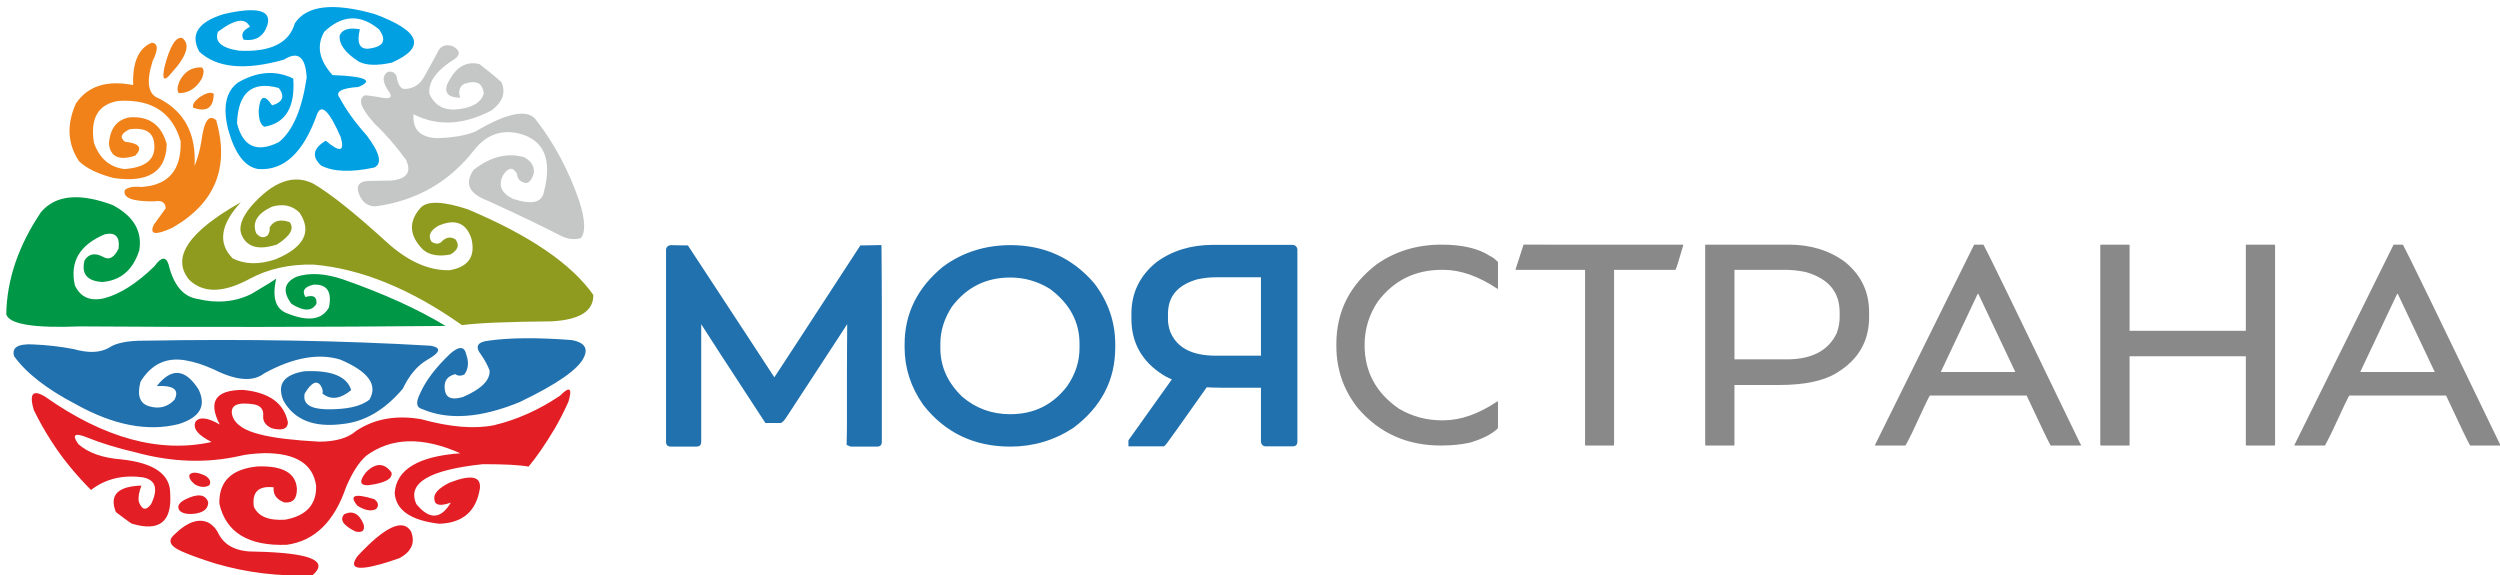 <?xml version="1.0" encoding="UTF-8" standalone="no"?>
<!-- Creator: CorelDRAW -->

<svg
   xml:space="preserve"
   width="200"
   height="46"
   version="1.1"
   style="clip-rule:evenodd;fill-rule:evenodd;image-rendering:optimizeQuality;shape-rendering:geometricPrecision;text-rendering:geometricPrecision"
   viewBox="0 0 5291.667 1217.083"
   id="svg20"
   sodipodi:docname="logo.svg"
   inkscape:version="1.4 (86a8ad7, 2024-10-11)"
   xmlns:inkscape="http://www.inkscape.org/namespaces/inkscape"
   xmlns:sodipodi="http://sodipodi.sourceforge.net/DTD/sodipodi-0.dtd"
   xmlns="http://www.w3.org/2000/svg"
   xmlns:svg="http://www.w3.org/2000/svg"><sodipodi:namedview
   id="namedview20"
   pagecolor="#ffffff"
   bordercolor="#000000"
   borderopacity="0.25"
   inkscape:showpageshadow="2"
   inkscape:pageopacity="0.0"
   inkscape:pagecheckerboard="0"
   inkscape:deskcolor="#d1d1d1"
   inkscape:document-units="mm"
   inkscape:zoom="5.7516402"
   inkscape:cx="92.930013"
   inkscape:cy="51.202785"
   inkscape:window-width="1920"
   inkscape:window-height="1009"
   inkscape:window-x="-8"
   inkscape:window-y="-8"
   inkscape:window-maximized="1"
   inkscape:current-layer="Слой_x0020_1" />
 <defs
   id="defs1">
  <style
   type="text/css"
   id="style1">
   <![CDATA[
    .fil4 {fill:#C5C6C6}
    .fil5 {fill:#F08219}
    .fil7 {fill:#EF7F1A}
    .fil0 {fill:#E31E24}
    .fil3 {fill:#8F9B1F}
    .fil1 {fill:#2171AE}
    .fil6 {fill:#00A0E3}
    .fil2 {fill:#009846}
    .fil8 {fill:#898989;fill-rule:nonzero}
    .fil9 {fill:#2171AE;fill-rule:nonzero}
   ]]>
  </style>
 </defs>
 <g
   id="Слой_x0020_1"
   inkscape:label="Слой 1"
   inkscape:groupmode="layer">
  <g
   id="_1422856537200"
   transform="matrix(0.213,0,0,0.211,-509.789,-1600.475)">
   <g
   id="g10">
    <path
   class="fil0"
   d="m 4536.5,13238.89 c -147.63,-46.22 -262.25,-88.14 -343.87,-125.75 -107.85,-49.36 -132.58,-102.17 -74.16,-158.4 137.23,-137.42 256.44,-177.48 357.61,-120.18 40.45,26.84 70.74,62.99 90.88,108.46 62.33,120.29 185.45,178.92 369.33,175.88 541.56,12.17 729.33,91.03 563.29,236.57 -330.25,14.29 -651.27,-24.58 -963.08,-116.58 z"
   id="path1" />
    <path
   class="fil0"
   d="m 6361.42,13184.85 c -76.4,26.89 -136.6,46.46 -180.58,58.72 -243.31,68.79 -322.04,42.86 -236.19,-77.77 275.38,-299.82 453.21,-382.88 533.5,-249.16 43.67,113.35 4.77,202.75 -116.73,268.21 z"
   id="path2" />
    <path
   class="fil0"
   d="m 3699.92,12837.07 c -45,-30.92 -96.73,-69.47 -155.18,-115.64 -66.83,-169.63 17.9,-257.96 254.22,-265 -24.64,63.54 -33.44,117.28 -26.38,161.22 31.4,85.67 72.44,93.49 123.11,23.45 71.73,-151.85 45.35,-240.77 -79.14,-266.75 -200.82,-28.68 -373.77,13.33 -518.85,126.05 -156.05,-158.71 -285.84,-319.61 -389.4,-482.69 -68.91,-107.35 -128.86,-214.56 -179.85,-321.65 -46.39,-162.1 -8.87,-206.13 112.54,-132.09 587.19,417.96 1138.93,569.65 1655.18,455.09 -138.2,-69.84 -191.02,-138.38 -158.44,-205.63 41.12,-49.09 120.91,-38.98 239.35,30.34 -118.6,-230.17 -42.19,-345.92 229.23,-347.22 261.43,24.26 410.87,133.26 448.35,326.99 -3.85,65.4 -57.79,84.51 -161.81,57.31 -58.21,-27.33 -86.31,-66.66 -84.28,-117.99 7.53,-67.86 -22.8,-108.32 -91.02,-121.36 -169.45,-26.51 -241.36,10.57 -215.74,111.25 25.53,88.72 119.92,152.77 283.16,192.15 131.39,33.55 324.66,57.14 579.82,70.79 164.84,-0.35 287.32,-36.31 367.45,-107.87 180.25,-121.3 394.88,-160.63 643.87,-117.99 291.83,81 534.62,101.14 728.39,60.4 227.26,-55.09 444.68,-153.18 652.26,-294.28 97.97,-99.96 126.42,-80.24 85.39,59.18 -43.47,97.69 -89.45,188.57 -137.98,272.66 -95.2,159.8 -181.3,285.85 -258.3,378.16 -85.56,-16.3 -236.77,-24.42 -453.62,-24.37 -535.72,56.71 -756.18,190.2 -661.37,400.47 128.87,158.96 243.15,153.9 342.82,-15.17 -105.7,38.74 -160.31,27.62 -163.83,-33.38 -9.86,-55.53 40.7,-111.15 151.7,-166.85 214.88,-84.19 315,-63.97 300.34,60.67 -36.32,227.35 -170.82,344.65 -403.5,351.92 -283.21,-33.17 -430.85,-136.32 -442.93,-309.45 16.79,-234.56 234.22,-367.03 652.27,-397.42 -374.64,-168.32 -686.11,-160.23 -934.41,24.27 -71.69,63.29 -138.43,167.45 -200.22,312.48 -116.62,348.83 -313.11,542.51 -589.48,581.07 -381.42,14.52 -604.92,-123.02 -670.48,-412.6 -5.32,-223.58 121.09,-347.97 379.23,-373.17 249.45,-9.05 379.91,64.77 391.37,221.48 2.13,101.77 -39.33,148.29 -124.39,139.55 -78.65,-29.54 -114.05,-80.1 -106.19,-151.69 -151.4,-17.48 -217.13,47.24 -197.2,194.17 43.13,98.13 147.29,141.61 312.49,130.45 209.32,-39.23 311.46,-152.5 306.42,-339.79 -30.16,-219.62 -202.08,-328.84 -515.76,-327.66 -105.69,4.07 -185.59,13.17 -239.67,27.31 -330.83,75.39 -674.67,64.27 -1031.51,-33.37 -188.04,-44.32 -348.84,-93.87 -482.39,-148.66 -129.94,-53.64 -161.29,-32.4 -94.05,63.71 97.77,88.69 243.4,140.27 436.88,154.72 319.34,36.27 478.11,150.55 476.31,342.83 18.31,285 -109.95,384.87 -384.78,299.6 z"
   id="path3" />
    <path
   class="fil0"
   d="m 4277.68,12345.55 c 26.94,-28.8 79.71,-24.4 158.3,13.19 45.02,31.16 57.33,62.81 36.93,94.97 -42.67,24.27 -91.04,20.76 -145.1,-10.55 -44.31,-38.42 -61.01,-70.96 -50.13,-97.61 z"
   id="path4" />
    <path
   class="fil0"
   d="m 4343.64,12736 c -76.71,12.05 -131.24,3.25 -163.57,-26.39 -30.17,-39.19 -14.34,-76.13 47.5,-110.8 127.88,-65.74 206.15,-57.82 234.79,23.74 0.97,60.81 -38.61,98.62 -118.72,113.45 z"
   id="path5" />
    <path
   class="fil0"
   d="m 6284,12325.68 c 12.85,62.75 -64.08,105.11 -230.82,127.08 -85.99,2.59 -92.91,-41.5 -20.74,-132.26 96.52,-95.37 180.38,-93.64 251.56,5.18 z"
   id="path6" />
    <path
   class="fil0"
   d="m 5944.26,12657.64 c -84.53,-104.13 -28.34,-125.74 168.57,-64.83 41.77,32.46 47.83,65.31 18.16,98.55 -48.41,26.09 -110.66,14.85 -186.73,-33.72 z"
   id="path7" />
    <path
   class="fil0"
   d="m 5814.59,12743.22 c -48.96,54.61 -11.79,112.53 111.51,173.77 68.57,15.21 95.36,-8.99 80.41,-72.62 -43.98,-106.91 -107.95,-140.63 -191.92,-101.15 z"
   id="path8" />
    <path
   class="fil1"
   d="m 3125.49,11086.99 c -129.76,-25.43 -266.87,-41.16 -411.33,-47.2 -145.34,-6.05 -205.59,33.48 -180.75,118.59 119.47,168.58 323.58,329.1 612.31,481.55 375.75,211.5 717.4,277.8 1024.96,198.92 210.16,-66.77 275.34,-182.52 195.55,-347.27 -131.42,-208.72 -269.66,-219.95 -414.71,-33.71 168.47,-8.21 226.92,37.86 175.33,138.23 -69.69,73.33 -153.97,94.69 -252.87,64.05 -92.34,-27.57 -120.44,-109.61 -84.29,-246.11 108.67,-178.72 260.39,-249.52 455.16,-212.42 82.79,14.37 174.95,44.72 276.47,91.03 221.49,112.13 387.82,124.5 498.99,37.1 284.87,-157.23 535.49,-203.31 751.86,-138.24 279.86,118.72 377.64,252.46 293.33,401.22 -82.72,69.8 -228.83,102.39 -438.31,97.77 -159.43,-5.89 -227.98,-58.71 -205.67,-158.46 67.31,-112.55 121.26,-137.28 161.84,-74.17 16.68,33.22 21.18,57.94 13.49,74.17 82.72,68.33 178.25,57.09 286.58,-33.72 -42.73,-138.5 -197.81,-201.43 -465.27,-188.81 -205.35,33.61 -275.03,131.39 -209.04,293.33 107.47,194.5 303.02,273.17 586.65,236.01 220.49,-22.16 420.54,-140.17 600.14,-354.02 64.19,-136.32 145.11,-232.97 242.75,-289.94 131.82,-75.08 143.07,-122.28 33.72,-141.61 -878.51,-51.82 -1824.8,-68.67 -2838.86,-50.58 -168.39,-1.27 -287.52,22.33 -357.38,70.8 -87.9,50.97 -204.78,55.47 -350.65,13.49 z"
   id="path9" />
    <path
   class="fil1"
   d="m 7258.92,11302.58 c -18.85,-50.99 -46.89,-103.68 -84.14,-158.07 -64.83,-82.76 -38.49,-130.35 79.04,-142.77 210.49,-29.67 484.98,-31.36 823.48,-5.09 119.96,23.03 160.36,78.83 121.2,167.37 -50.92,121.1 -264.68,272.66 -641.29,454.69 -387.42,160.72 -711.2,183.66 -971.35,68.84 -55.99,-14.33 -61.94,-66.17 -17.85,-155.51 54.68,-126.89 154.95,-260.31 300.84,-400.27 87.81,-76.84 140.5,-73.44 158.07,10.19 27.02,76.73 21.07,143.02 -17.85,198.86 -34.53,17.98 -65.13,17.12 -91.78,-2.54 -87.85,22.2 -121,81.68 -99.43,178.46 16.36,64.21 74.99,81.21 175.91,50.99 181.68,-78.72 270.06,-167.1 265.15,-265.15 z"
   id="path10" />
   </g>
   <path
   class="fil2"
   d="m 6821.3,10854.85 c -1236.32,11.55 -2446.48,13.09 -3630.49,4.63 -461.16,18.91 -706.23,-21.54 -735.23,-121.34 5.41,-346.87 120.58,-688.76 345.5,-1025.65 144.88,-171.62 382.48,-194.9 712.8,-69.81 207.89,111.84 295.66,263.4 263.31,454.68 -62.88,197.13 -185.66,302.72 -368.36,316.75 -151.68,-9.83 -209.84,-82.73 -174.49,-218.7 42.55,-65.15 103.3,-76.47 182.24,-33.94 60.28,36.57 111.98,8.92 155.1,-82.96 13.83,-118.48 -31.41,-166.24 -135.71,-143.29 -251.39,105.35 -350.92,276.29 -298.57,512.83 55.88,120.01 154.11,162.75 294.69,128.2 155.64,-41.84 321.08,-148.68 496.33,-320.51 66.58,-94.03 113.1,-100.32 139.58,-18.85 50.04,208.52 145.69,324.16 286.94,346.91 194.76,47.42 373.13,31.08 535.1,-49.03 140.56,-84.04 223.28,-135.57 248.16,-154.59 -42.27,187.38 -7.38,303.02 104.69,346.91 209.58,86.76 349.17,67.91 418.78,-56.56 32.91,-158.25 -17.5,-234.93 -151.23,-230.03 -92.51,21.14 -119.65,62.62 -81.43,124.44 79.08,-25.1 115.27,-2.48 108.57,67.88 -45.24,77.24 -127.96,77.24 -248.16,0 -90.82,-123.03 -74.02,-213.53 50.41,-271.5 130.04,-42.89 283.85,-34.09 461.43,26.4 405.39,143.18 745.41,298.89 1020.04,467.13 z"
   id="path11" />
   <path
   class="fil3"
   d="m 4272.36,10391.06 c -178.75,-221.59 -7.3,-480.56 514.34,-776.91 -203.72,222.91 -230.63,410.7 -80.71,563.38 121.54,61.31 263.73,64.12 426.57,8.41 282.89,-119.79 362.63,-274.89 239.23,-465.28 -71.63,-74.35 -163.86,-94.9 -276.69,-61.67 -146.25,69.01 -198.13,157.77 -155.65,266.28 38.05,45.17 76.48,51.71 115.3,19.62 16.5,-27.1 22.26,-52.32 17.29,-75.68 38.31,-69.93 104.59,-88.61 198.87,-56.06 50.44,62.89 9.13,137.64 -123.93,224.24 -177.42,58.98 -293.66,30.02 -348.76,-86.89 -37.34,-78.51 -7.56,-176.61 89.35,-294.31 216.6,-249.94 422.19,-326.55 616.81,-229.84 168.93,98.65 411.04,292.98 726.32,583.01 211.57,196 421.79,291.51 630.67,286.55 186.24,-32.58 258.66,-137.61 217.27,-315.09 -52.03,-161.44 -162.57,-204.69 -331.62,-129.74 -81.24,49.29 -102.84,102.43 -64.8,159.39 34.3,22.58 65.17,24.66 92.63,6.24 45.71,-52.08 94.15,-62.01 145.34,-29.76 42,56.27 25,106.69 -51,151.25 -117.05,22.42 -207.14,6.72 -270.26,-47.11 -140.84,-142.19 -148.92,-283.34 -24.22,-423.43 67.24,-69.31 222.35,-63.84 465.34,16.39 615.63,261.16 1032.06,547.61 1249.25,859.35 3.49,162.24 -135.3,250.72 -416.36,265.42 -440.39,4.18 -736.59,16.8 -888.6,37.87 -511.34,-364.12 -1003.57,-566.6 -1476.67,-607.42 -238.81,-4.65 -449.91,43.05 -633.27,143.12 -261.38,143.14 -462.06,146.04 -602.04,8.67 z"
   id="path12" />
   <path
   class="fil4"
   d="m 7723.43,8792.37 c 179.55,233.78 321.64,503.61 426.28,809.5 58.9,186.1 64.46,310.03 16.69,371.79 -67.07,19.69 -135.45,11.02 -205.15,-26.01 -182.88,-95.36 -425.18,-212.47 -726.93,-351.31 -182.62,-70.43 -227.22,-173.07 -133.8,-307.92 168.53,-132.62 336.51,-174.54 503.95,-125.78 71.8,41.56 102.68,96.54 92.65,164.92 -26.77,80.88 -62.74,109.3 -107.91,85.27 -35.92,-13.54 -55.03,-40.87 -57.33,-81.99 -39.76,-73.11 -85.84,-69.83 -138.26,9.84 -52.59,101.59 -19.99,181.39 97.8,239.4 184.98,61.21 287.27,38.25 306.87,-68.87 83.01,-322.21 4.33,-516.79 -236.06,-583.74 -181.9,-47.32 -333.65,6.25 -455.25,160.69 -247.41,321.91 -574.52,511.02 -981.32,567.35 -80.77,0.43 -136.97,-44.39 -168.62,-134.46 -27.78,-84.96 16.06,-125.41 131.52,-121.34 121.41,-2.19 182.1,-3.28 182.1,-3.28 162.33,-11.32 215.16,-80.19 158.5,-206.6 -106.72,-146.8 -209.01,-265.96 -306.88,-357.46 -145,-159.55 -178.72,-256.84 -101.16,-291.87 38.35,3.43 85.56,9.99 141.64,19.67 96.65,22.26 131.5,8.06 104.53,-42.63 -74.3,-101.91 -80.84,-172.23 -19.62,-210.95 38.07,-8.57 66.41,3.79 85.03,37.07 14.14,92.29 43.47,136.96 87.98,134.03 81.33,-4.2 142.91,-43.17 184.75,-116.92 80.91,-146.01 126.86,-230.61 137.83,-253.81 27.63,-60.94 76.39,-80.72 146.28,-59.35 70.51,36.82 81.38,77.52 32.6,122.09 -190.81,119.84 -277.8,239.62 -261,359.32 52.02,111.72 140,163.06 263.93,154 154.54,-12.95 246.42,-65.22 275.65,-156.85 -8.51,-107.27 -73.02,-140.54 -193.55,-99.81 -47.57,25.93 -61.26,72.5 -41.05,139.74 -115.33,-1.82 -158.34,-46.49 -129.03,-134.03 78.53,-170.75 185.78,-238.57 321.74,-203.48 97.19,75.52 170.11,136.43 218.76,182.72 43.66,104.11 11.09,197.53 -97.7,280.27 -279.6,149.24 -538.64,162.54 -777.1,39.92 -11.11,151.03 65.14,230.88 228.73,239.55 158.68,-3.86 286.73,-25.72 384.15,-65.59 325.48,-193.41 528.06,-231.11 607.76,-113.09 z"
   id="path13" />
   <path
   class="fil5"
   d="m 3521.64,9370.85 c -158.52,-42.25 -273.06,-98.78 -343.64,-169.59 -113.55,-172.72 -123.87,-364.94 -30.98,-576.63 115.97,-175.42 305.81,-237.59 569.53,-186.51 -7.31,-230.22 55.01,-371.91 186.96,-425.06 61.18,9.11 63.83,69.33 7.94,180.65 -68.17,214.34 -47.64,340.71 61.55,379.08 254.26,131.22 372.22,357.33 353.89,678.35 31.73,-82.01 53.96,-163.48 66.68,-244.41 26.57,-209.89 76.14,-281.38 148.74,-214.47 133.76,473.65 -11.56,832.78 -435.96,1077.37 -168.99,79.03 -230.54,69.05 -184.64,-29.93 78.64,-109.73 117.96,-164.59 117.96,-164.59 -1.58,-59.9 -39.19,-83.18 -112.83,-69.84 -219.75,2.41 -317.2,-35.83 -292.36,-114.72 31.39,-27.1 86.1,-37.07 164.13,-29.92 268.62,-16.63 398.56,-169.59 389.8,-458.88 -82.45,-290.24 -289.32,-424.91 -620.6,-404.02 -199.35,34.05 -279.7,173.72 -241.07,418.98 54.83,157.42 155.7,245.53 302.61,264.35 208.39,-14.69 307.55,-94.49 297.49,-239.41 -4.39,-127.61 -86.46,-180.81 -246.2,-159.61 -84.46,41.34 -99.84,82.91 -46.16,124.69 144.05,15.51 178.24,62.06 102.58,139.67 -160.06,53.03 -247.25,13.13 -261.58,-119.72 11.3,-153.32 79.69,-241.44 205.16,-264.35 195.23,-13.93 318.32,75.85 369.29,269.35 -5.78,276.57 -181.88,389.63 -528.29,339.17 z"
   id="path14" />
   <path
   class="fil6"
   d="m 5697.39,8338.1 c 329.75,13.65 415.23,53.56 256.46,119.71 -170.91,11.9 -232.46,48.48 -184.65,109.74 64.18,121.46 153.09,246.15 266.72,374.1 132.9,177.2 158.54,285.27 76.93,324.21 -231.88,49.7 -407.98,43.05 -528.3,-19.95 -96.38,-89.92 -80.99,-173.06 46.17,-249.39 140.48,121.26 190.05,109.62 148.74,-34.92 -114.38,-265.21 -193.02,-341.69 -235.94,-229.45 -134.9,385.17 -329.8,568.06 -584.72,548.68 -131.28,-21.13 -230.45,-152.48 -297.48,-394.05 -56.41,-226.79 -23.93,-384.74 97.45,-473.86 192.26,-112.16 375.2,-125.46 548.81,-39.9 20.56,286.22 -75.18,447.5 -287.23,483.83 -37.98,-20.19 -56.78,-75.06 -56.42,-164.6 13.53,-148.52 57.98,-165.15 133.36,-49.88 106.88,-32.65 129.11,-90.84 66.68,-174.58 -265.83,-73.21 -404.32,44.84 -415.46,354.14 58.44,235.47 196.93,298.65 415.46,189.55 137.57,-111.47 229.9,-327.61 276.97,-648.44 -11.34,-208.81 -86.57,-268.66 -225.68,-179.57 -386.34,110.29 -666.73,83.69 -841.17,-79.8 -94.05,-173.24 -12.34,-299.23 245.13,-378 328.97,-75.3 472.94,-39.09 431.91,108.65 -36.55,115.72 -115.2,165.6 -235.94,149.64 -30.82,-51.35 -10.3,-94.58 61.55,-129.69 -44.55,-94.95 -150.55,-78.32 -318.01,49.88 -35.25,99.52 34.85,162.7 210.3,189.54 312.75,15.43 497.4,-76.02 553.94,-274.34 116.9,-180.92 382.58,-211.64 797.03,-92.17 453.84,171.11 509.59,333.19 167.24,486.22 -145.24,31.77 -254.67,28.44 -328.26,-9.97 -136.34,-88.36 -199.6,-176.48 -189.78,-264.37 27.18,-59.87 93.86,-79.83 200.03,-59.85 -32.03,133.85 -4.68,198.7 82.07,194.53 153.27,-17.13 189.17,-81.97 107.71,-194.53 -184.48,-154.49 -365.7,-146.18 -543.68,24.94 -78.99,139.95 -51.64,284.61 82.06,433.95 z"
   id="path15" />
   <path
   class="fil7"
   d="m 4203.75,7965.66 c 82.92,63.32 47.22,180.7 -107.1,352.16 -72.28,90.37 -95.24,70.52 -68.86,-59.52 52.62,-208.32 111.27,-305.87 175.96,-292.64 z"
   id="path16" />
   <path
   class="fil7"
   d="m 4397.3,8377.18 c -56.34,95.36 -132.14,142.88 -227.39,142.58 -17.86,-24.84 -15.87,-63.64 5.98,-116.39 46.18,-97.56 119.98,-145.09 221.41,-142.57 25.36,17.14 25.36,55.93 0,116.38 z"
   id="path17" />
   <path
   class="fil7"
   d="m 4517.42,8526.14 c -2.41,141.52 -70.42,187.81 -204.01,138.88 -9.17,-29.05 9.53,-62.12 56.1,-99.2 69.82,-48.47 119.12,-61.69 147.91,-39.68 z"
   id="path18" />
   <g
   id="g20">
    <path
   class="fil8"
   d="m 16718.57,10039.28 c 207.24,0 368.42,38.36 483.55,115.12 19.66,7.68 45.57,27.35 77.23,59 v 268.64 h -5.76 c -188.04,-126.64 -366.97,-189.96 -536.78,-189.96 h -15.36 c -264.32,0 -475.39,105.04 -633.69,314.67 -89.22,132.42 -133.84,278.73 -133.84,439.9 0,269.12 114.65,482.12 342.99,639.45 130.48,77.23 272,115.62 424.54,115.62 h 15.36 c 169.81,0 348.74,-63.32 536.78,-189.97 h 5.76 v 268.63 c -56.12,58.05 -149.68,106.51 -281.1,145.84 -84.92,18.71 -180.85,28.3 -286.39,28.3 -337.71,0 -612.12,-124.73 -823.65,-373.69 -143.44,-181.81 -214.92,-390.01 -214.92,-624.1 v -19.67 c 0,-328.12 133.84,-594.84 401.52,-801.11 185.64,-131.44 400.07,-196.67 643.76,-196.67 z m 2394.7,0 c 4.79,0.95 7.19,3.34 7.19,6.71 -45.09,157.82 -71,239.38 -77.24,246.09 h -610.17 v 1755.25 c 0,4.79 -2.4,7.19 -7.21,7.19 h -275.34 c -3.85,0 -5.77,-2.4 -5.77,-7.19 v -1755.25 h -684.06 l -7.19,-2.89 80.11,-249.91 z m 232.17,0 h 822.22 c 218.27,0 404.39,57.55 559.34,172.69 160.22,131.44 240.33,298.37 240.33,501.77 v 54.68 c 0,239.85 -106.99,425.5 -320.44,556.46 -129.52,81.56 -319.98,122.33 -572.29,122.33 h -445.18 v 600.12 c 0,4.79 -1.92,7.19 -5.75,7.19 h -278.23 c -4.79,0 -7.19,-2.4 -7.19,-7.19 v -2001.34 c 0.95,-4.32 3.35,-6.71 7.19,-6.71 z m 283.98,252.8 v 898.01 h 520.97 c 248.49,0 413.98,-88.27 496.5,-265.28 18.7,-56.6 27.81,-106.5 27.81,-150.63 v -56.13 c 0,-204.36 -111.76,-338.67 -335.79,-403.43 -69.55,-14.87 -137.2,-22.54 -203.87,-22.54 z m 2474.34,-252.8 c 28.31,47.49 348.74,712.84 961.33,1995.57 1.92,0 5.27,5.77 10.08,16.8 l -7.2,2.87 h -296.46 c -18.71,-30.7 -98.35,-198.12 -238.9,-501.77 h -961.33 c -3.84,0 -62.36,123.76 -175.56,371.3 -42.23,85.85 -64.77,129.52 -67.64,130.47 h -296.47 l -7.19,-2.87 986.76,-2012.37 z m -57.57,494.57 -366.5,782.87 h 740.67 l -366.98,-782.87 z m 1225.66,-494.57 h 278.23 c 3.83,0.95 5.75,3.34 5.75,6.71 v 857.71 h 1155.13 v -857.71 c 0,-4.32 1.93,-6.71 5.29,-6.71 h 278.71 c 4.32,0.95 6.71,3.34 6.71,6.71 v 2001.34 c 0,4.79 -2.39,7.19 -6.71,7.19 h -278.71 c -3.36,0 -5.29,-2.4 -5.29,-7.19 v -887.95 h -1155.13 v 887.95 c 0,4.79 -1.92,7.19 -5.75,7.19 h -278.23 c -4.79,0 -7.19,-2.4 -7.19,-7.19 v -2001.34 c 0.95,-4.32 3.35,-6.71 7.19,-6.71 z m 3000.1,0 c 28.3,47.49 348.74,712.84 961.33,1995.57 1.92,0 5.27,5.77 10.08,16.8 l -7.21,2.87 h -296.45 c -18.72,-30.7 -98.35,-198.12 -238.9,-501.77 h -961.33 c -3.84,0 -62.37,123.76 -175.57,371.3 -42.22,85.85 -64.76,129.52 -67.63,130.47 h -296.47 l -7.19,-2.87 986.75,-2012.37 z m -57.57,494.57 -366.5,782.87 h 740.67 l -366.98,-782.87 z"
   id="path19" />
    <path
   class="fil9"
   d="m 9063.43,10044.37 100.47,2.04 43.23,0.56 h 22.03 l 12.15,18.7 c 261.09,401.11 464.06,713.41 608.91,936.71 117.39,181 196.72,303.64 238.06,367.94 35.33,-53.97 100.35,-154.18 195.03,-300.57 130.81,-202.25 348.57,-539.78 647.78,-1003.94 l 12.15,-18.84 c 22.64,0 45.13,-0.23 67.78,-0.52 l 138.41,-2.98 v 3.5 h 3.68 l 2.39,353.89 0.85,231.71 v 1384.87 c 0,31.86 -15.95,47.81 -47.81,47.81 h -262.49 l -39.7,-16.99 2.72,-129.29 c 0.36,-22.63 0.54,-47.2 0.54,-73.26 v -500.4 c 0,-60.55 0.41,-154.88 1.14,-279.66 l 1.6,-228.85 -93.93,145.92 c -92.38,143.23 -242.19,374.66 -447.47,691.41 -27.84,44 -49.79,77.71 -65.9,101.33 -20.58,30.15 -36.48,47.08 -48.06,50.9 l -6.26,2.08 h -151.35 l -12.14,-18.7 c -177.57,-273.74 -321.36,-496.4 -432.21,-669.05 -77.62,-120.91 -142.12,-221.94 -193.46,-303.04 v 1179.79 c 0,31.86 -15.95,47.81 -47.81,47.81 h -253.89 c -31.86,0 -47.81,-15.95 -47.81,-47.81 v -1925.88 c 0,-16.42 6.9,-29.61 20.84,-38.85 8.31,-5.51 18.32,-8.5 29.73,-8.5 z m 5383.54,-2.8 h 791.22 c 12.56,0 23.47,4.4 32.45,12.86 l 0.33,0.31 c 7.1,6.82 11.73,15.41 13.92,25.4 l 1.11,5.04 v 1929.63 c 0,31.86 -15.95,47.81 -47.81,47.81 h -267.74 c -15.05,0 -27.09,-5.78 -36.25,-17.39 -6.77,-8.67 -10.17,-18.81 -10.17,-30.42 v -540.3 h -395.82 c -25.6,0 -53.6,-0.52 -84.02,-1.55 -20.58,-0.69 -40.3,-1.59 -59.16,-2.68 -132.61,189.88 -228.73,326.98 -290.01,413.79 -76.58,108.44 -118.27,165.22 -124.6,170.08 l -11.04,8.47 h -352.36 v -60.67 l 431.69,-611.35 c -8.1,-3.25 -16.11,-6.7 -24.03,-10.35 -24.03,-11.14 -47.37,-23.9 -69.84,-38.31 l -0.15,-0.16 c -102.26,-66.28 -179.16,-146.07 -230.66,-239.23 -51.64,-93.38 -77.47,-199.55 -77.47,-318.43 v -52.62 c 0,-103.79 20.66,-198.77 61.98,-284.95 41.15,-85.92 102.62,-162.36 184.3,-229.37 l 1.61,-1.28 c 78.26,-58.15 164.45,-101.8 258.58,-130.87 93.77,-28.95 195.07,-43.46 303.94,-43.46 z m 477.06,1111.58 v -786.52 h -445.67 c -31.03,0 -61.9,1.75 -92.58,5.15 -31.01,3.45 -62.5,8.64 -94.48,15.44 -98.71,28.85 -172.12,72.17 -220.22,129.99 -47.42,56.98 -71.14,129.8 -71.14,218.44 v 55.4 c 0,19.51 1.93,39.54 5.82,60.11 3.96,20.87 10.03,42.92 18.24,66.2 33.48,77.99 86.5,136.4 159.05,175.26 75.39,40.37 172.89,60.53 292.54,60.53 z m -2488.34,-1108.94 c 167.51,0 320.67,31.76 459.39,95.34 138.69,63.56 262.28,158.74 370.68,285.55 l 1.58,1.92 c 69.29,91.84 121.42,188.57 156.26,290.31 34.9,101.87 52.39,208.4 52.39,319.63 v 35.08 c 0,163.03 -34.81,311.97 -104.47,446.69 -69.37,134.19 -173.1,253.64 -311.12,358.17 l -2.08,1.44 c -94.36,62.27 -193.74,109 -297.98,140.12 -104.46,31.19 -213.67,46.79 -327.42,46.79 -179.67,0 -341.75,-34.89 -486.15,-104.58 -144.36,-69.7 -270.39,-174.07 -377.95,-313 l -1.11,-1.59 c -61.47,-88.11 -107.61,-180.05 -138.37,-275.61 -30.93,-96.13 -46.42,-195.64 -46.42,-298.43 v -35.08 c 0,-153.41 32.03,-295.14 95.97,-425.11 63.69,-129.47 158.87,-246.63 285.42,-351.43 l 1.77,-1.27 c 96.85,-71.68 201.24,-125.44 313,-161.23 111.88,-35.82 230.76,-53.71 356.61,-53.71 z m -697.7,989.05 v 42.94 c 0,185.82 72.73,348.97 218.1,489.39 67.61,58.06 141,101.67 220.08,130.77 79.43,29.21 165.03,43.84 256.75,43.84 117.61,0 223.39,-23.39 317.26,-70.14 93.98,-46.81 176.63,-117.13 247.82,-210.9 40.87,-59.72 71.67,-121.57 92.23,-185.44 20.45,-63.5 30.7,-129.36 30.7,-197.52 v -42.94 c 0,-110.15 -24.43,-210.84 -73.18,-302.03 -48.89,-91.41 -122.51,-174.14 -220.71,-248.16 -61.11,-38.03 -124.41,-66.52 -189.76,-85.43 -65.39,-18.91 -133.55,-28.38 -204.36,-28.38 -121.71,0 -230.89,24.6 -327.55,73.72 -96.51,49.04 -181.33,122.87 -254.45,221.39 -37.57,59.23 -65.82,119.68 -84.68,181.1 -18.82,61.3 -28.25,123.95 -28.25,187.79 z"
   id="path20" />
   </g>
  </g>
 </g>
</svg>
